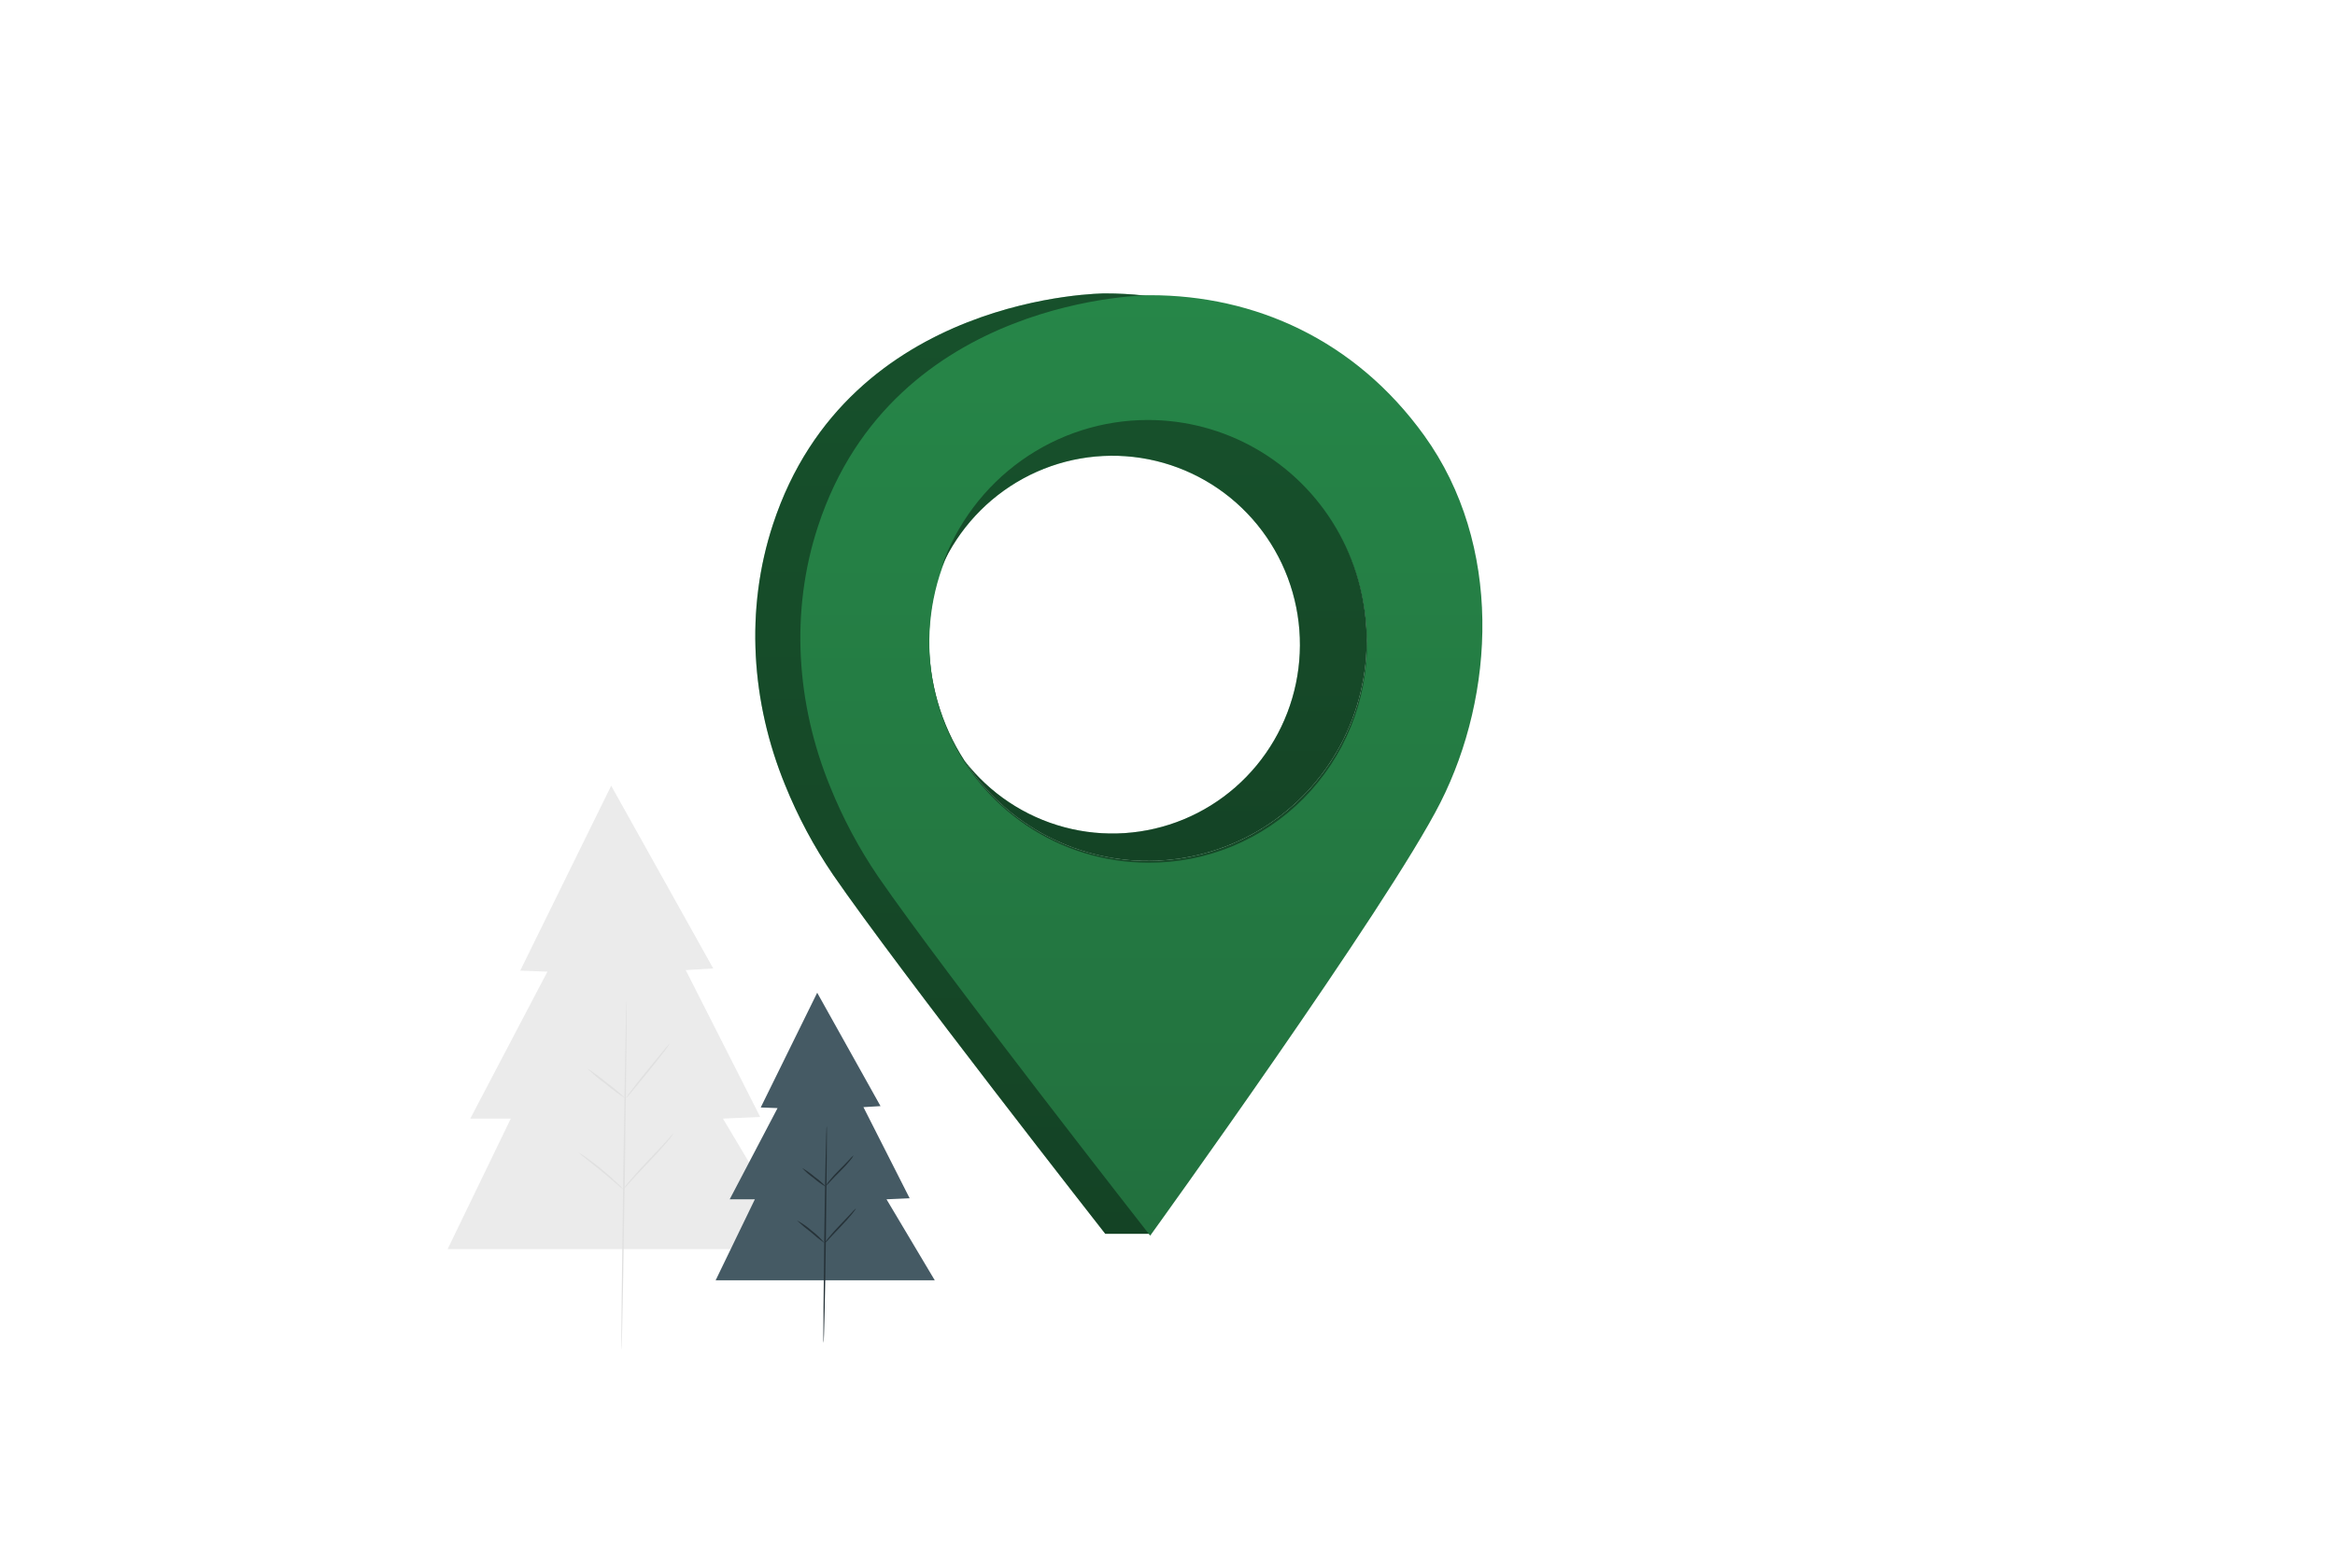 <svg width="134" height="90" viewBox="0 0 134 90" fill="none" xmlns="http://www.w3.org/2000/svg">
<g id="Address-pana 1">
<path id="Vector" d="M35.075 45.096L29.854 55.709L31.414 55.768L26.988 64.201H29.313L25.688 71.692H45.952L41.489 64.201L43.627 64.107L39.352 55.678L40.931 55.584L35.075 45.096Z" fill="#EBEBEB"/>
<path id="Vector_2" d="M35.959 57.406C35.984 57.406 35.939 61.906 35.859 67.443C35.778 72.98 35.693 77.48 35.666 77.478C35.639 77.476 35.685 72.978 35.766 67.441C35.846 61.904 35.932 57.406 35.959 57.406Z" fill="#E0E0E0"/>
<path id="Vector_3" d="M38.443 59.881C38.343 60.053 38.229 60.217 38.102 60.37C37.882 60.666 37.566 61.063 37.209 61.499L36.297 62.61C36.178 62.769 36.047 62.919 35.906 63.06C36.005 62.886 36.119 62.722 36.246 62.568C36.467 62.275 36.782 61.875 37.139 61.44L38.05 60.329C38.17 60.17 38.301 60.02 38.443 59.881Z" fill="#E0E0E0"/>
<path id="Vector_4" d="M35.911 63.06C35.513 62.805 35.131 62.525 34.768 62.221C34.386 61.941 34.022 61.635 33.68 61.307C34.079 61.561 34.461 61.842 34.825 62.145C35.207 62.425 35.57 62.731 35.911 63.06Z" fill="#E0E0E0"/>
<path id="Vector_5" d="M35.77 68.264C35.633 68.174 35.505 68.072 35.388 67.958C35.159 67.761 34.852 67.491 34.495 67.2C34.137 66.908 33.812 66.651 33.576 66.465C33.443 66.371 33.317 66.266 33.201 66.15C33.347 66.223 33.485 66.311 33.614 66.411C33.862 66.591 34.196 66.834 34.554 67.131C34.911 67.428 35.22 67.704 35.438 67.913C35.56 68.019 35.671 68.136 35.77 68.264Z" fill="#E0E0E0"/>
<path id="Vector_6" d="M38.657 65.047C38.631 65.099 38.599 65.147 38.562 65.191C38.498 65.279 38.4 65.403 38.274 65.551C38.023 65.852 37.658 66.251 37.245 66.685C36.833 67.119 36.463 67.507 36.2 67.797C36.065 67.959 35.921 68.114 35.77 68.26C35.793 68.208 35.824 68.16 35.862 68.118C35.927 68.028 36.025 67.903 36.15 67.758C36.402 67.455 36.767 67.056 37.179 66.624C37.592 66.192 37.962 65.799 38.224 65.51C38.36 65.347 38.504 65.193 38.657 65.047Z" fill="#E0E0E0"/>
<g id="freepik--Character--inject-152">
<path id="Vector_7" d="M79.137 24.88C75.18 19.396 69.427 16.84 63.414 16.84C63.414 16.84 48.712 16.84 44.358 30.1C42.75 34.987 43.107 40.294 45.055 45.053C45.786 46.862 46.707 48.587 47.803 50.199C51.606 55.725 63.427 70.811 63.427 70.811H65.996C69.294 66.196 77.597 50.865 80.084 45.949C83.202 39.781 83.68 31.177 79.137 24.88ZM65.875 49.409C63.39 49.409 60.962 48.667 58.896 47.276C56.831 45.886 55.221 43.909 54.27 41.597C53.32 39.285 53.071 36.74 53.556 34.286C54.041 31.831 55.237 29.576 56.994 27.807C58.751 26.037 60.989 24.832 63.425 24.344C65.862 23.856 68.387 24.107 70.683 25.065C72.978 26.023 74.939 27.645 76.319 29.726C77.699 31.807 78.435 34.254 78.435 36.757C78.434 40.113 77.111 43.331 74.755 45.703C72.4 48.076 69.206 49.409 65.875 49.409Z" fill="url(#paint0_linear_671_4482)"/>
<path id="Vector_8" opacity="0.4" d="M79.137 24.88C75.18 19.396 69.427 16.84 63.414 16.84C63.414 16.84 48.712 16.84 44.358 30.1C42.75 34.987 43.107 40.294 45.055 45.053C45.786 46.862 46.707 48.587 47.803 50.199C51.606 55.725 63.427 70.811 63.427 70.811H65.996C69.294 66.196 77.597 50.865 80.084 45.949C83.202 39.781 83.68 31.177 79.137 24.88ZM65.875 49.409C63.39 49.409 60.962 48.667 58.896 47.276C56.831 45.886 55.221 43.909 54.27 41.597C53.32 39.285 53.071 36.74 53.556 34.286C54.041 31.831 55.237 29.576 56.994 27.807C58.751 26.037 60.989 24.832 63.425 24.344C65.862 23.856 68.387 24.107 70.683 25.065C72.978 26.023 74.939 27.645 76.319 29.726C77.699 31.807 78.435 34.254 78.435 36.757C78.434 40.113 77.111 43.331 74.755 45.703C72.4 48.076 69.206 49.409 65.875 49.409Z" fill="black"/>
<path id="Vector_9" d="M81.723 24.982C77.765 19.499 72.012 16.943 66 16.943C66 16.943 51.298 16.943 46.944 30.204C45.336 35.091 45.693 40.397 47.642 45.157C48.372 46.966 49.293 48.691 50.388 50.303C54.192 55.827 66.007 70.92 66.007 70.92C66.007 70.92 79.659 52 82.664 46.06C85.787 39.881 86.268 31.28 81.723 24.982ZM65.891 49.513C63.407 49.513 60.979 48.77 58.913 47.38C56.848 45.989 55.238 44.013 54.287 41.701C53.336 39.389 53.088 36.844 53.572 34.39C54.057 31.935 55.253 29.68 57.01 27.911C58.766 26.141 61.004 24.936 63.441 24.448C65.877 23.959 68.403 24.21 70.698 25.168C72.993 26.125 74.954 27.747 76.335 29.828C77.715 31.909 78.451 34.356 78.451 36.859C78.464 38.524 78.147 40.175 77.521 41.716C76.894 43.257 75.969 44.657 74.8 45.834C73.631 47.012 72.242 47.943 70.712 48.575C69.183 49.206 67.544 49.525 65.891 49.513Z" fill="url(#paint1_linear_671_4482)"/>
<path id="Vector_10" d="M65.874 24.104C63.278 24.104 60.746 24.914 58.626 26.422C56.506 27.931 54.902 30.065 54.035 32.529C55.004 30.372 56.648 28.593 58.715 27.465C60.782 26.337 63.159 25.923 65.483 26.284C67.806 26.646 69.948 27.764 71.581 29.468C73.213 31.171 74.248 33.367 74.525 35.719C74.803 38.071 74.308 40.449 73.117 42.491C71.926 44.533 70.104 46.126 67.93 47.026C65.756 47.926 63.348 48.084 61.076 47.476C58.804 46.868 56.792 45.528 55.348 43.659C56.536 45.496 58.176 46.991 60.109 47.997C62.043 49.003 64.202 49.486 66.377 49.398C68.551 49.31 70.665 48.654 72.512 47.495C74.359 46.336 75.876 44.714 76.913 42.787C77.95 40.86 78.472 38.694 78.429 36.502C78.385 34.31 77.777 32.168 76.664 30.284C75.551 28.4 73.972 26.84 72.08 25.757C70.188 24.673 68.05 24.104 65.874 24.104Z" fill="url(#paint2_linear_671_4482)"/>
<path id="Vector_11" opacity="0.4" d="M65.874 24.104C63.278 24.104 60.746 24.914 58.626 26.422C56.506 27.931 54.902 30.065 54.035 32.529C55.004 30.372 56.648 28.593 58.715 27.465C60.782 26.337 63.159 25.923 65.483 26.284C67.806 26.646 69.948 27.764 71.581 29.468C73.213 31.171 74.248 33.367 74.525 35.719C74.803 38.071 74.308 40.449 73.117 42.491C71.926 44.533 70.104 46.126 67.93 47.026C65.756 47.926 63.348 48.084 61.076 47.476C58.804 46.868 56.792 45.528 55.348 43.659C56.536 45.496 58.176 46.991 60.109 47.997C62.043 49.003 64.202 49.486 66.377 49.398C68.551 49.31 70.665 48.654 72.512 47.495C74.359 46.336 75.876 44.714 76.913 42.787C77.95 40.86 78.472 38.694 78.429 36.502C78.385 34.31 77.777 32.168 76.664 30.284C75.551 28.4 73.972 26.84 72.08 25.757C70.188 24.673 68.05 24.104 65.874 24.104Z" fill="black"/>
</g>
<g id="freepik--Tree--inject-152">
<path id="Vector_12" d="M46.897 56.977L43.656 63.563L44.622 63.599L41.876 68.833H43.32L41.068 73.483H53.645L50.875 68.833L52.203 68.774L49.55 63.543L50.531 63.485L46.897 56.977Z" fill="#455A64"/>
<path id="Vector_13" d="M47.442 64.619C47.469 64.619 47.442 67.409 47.399 70.849C47.357 74.289 47.287 77.077 47.262 77.077C47.237 77.077 47.262 74.287 47.306 70.847C47.351 67.407 47.417 64.619 47.442 64.619Z" fill="#263238"/>
<path id="Vector_14" d="M48.985 66.309C48.936 66.414 48.87 66.511 48.791 66.597C48.614 66.813 48.426 67.019 48.226 67.214C47.997 67.446 47.79 67.653 47.645 67.81C47.573 67.9 47.491 67.983 47.402 68.056C47.451 67.95 47.516 67.853 47.595 67.767C47.773 67.551 47.961 67.345 48.16 67.149C48.39 66.917 48.598 66.71 48.742 66.553C48.814 66.463 48.896 66.381 48.985 66.309Z" fill="#263238"/>
<path id="Vector_15" d="M47.413 68.124C47.158 67.981 46.918 67.811 46.698 67.618C46.457 67.448 46.234 67.254 46.033 67.037C46.288 67.181 46.528 67.35 46.748 67.543C46.989 67.713 47.212 67.907 47.413 68.124Z" fill="#263238"/>
<path id="Vector_16" d="M47.328 71.355C47.047 71.155 46.778 70.939 46.522 70.709C46.246 70.502 45.981 70.28 45.73 70.043C46.037 70.205 46.322 70.404 46.581 70.635C46.858 70.843 47.109 71.085 47.328 71.355Z" fill="#263238"/>
<path id="Vector_17" d="M49.119 69.357C49.142 69.375 48.774 69.858 48.256 70.389L47.604 71.076C47.522 71.179 47.429 71.272 47.327 71.355C47.304 71.337 47.672 70.855 48.19 70.324L48.842 69.638C48.925 69.535 49.018 69.442 49.119 69.357Z" fill="#263238"/>
</g>
</g>
<defs>
<linearGradient id="paint0_linear_671_4482" x1="62.915" y1="16.84" x2="62.915" y2="70.811" gradientUnits="userSpaceOnUse">
<stop stop-color="#268648"/>
<stop offset="1" stop-color="#22703E"/>
</linearGradient>
<linearGradient id="paint1_linear_671_4482" x1="65.501" y1="16.943" x2="65.501" y2="70.92" gradientUnits="userSpaceOnUse">
<stop stop-color="#268648"/>
<stop offset="1" stop-color="#22703E"/>
</linearGradient>
<linearGradient id="paint2_linear_671_4482" x1="66.233" y1="24.104" x2="66.233" y2="49.408" gradientUnits="userSpaceOnUse">
<stop stop-color="#268648"/>
<stop offset="1" stop-color="#22703E"/>
</linearGradient>
</defs>
</svg>
